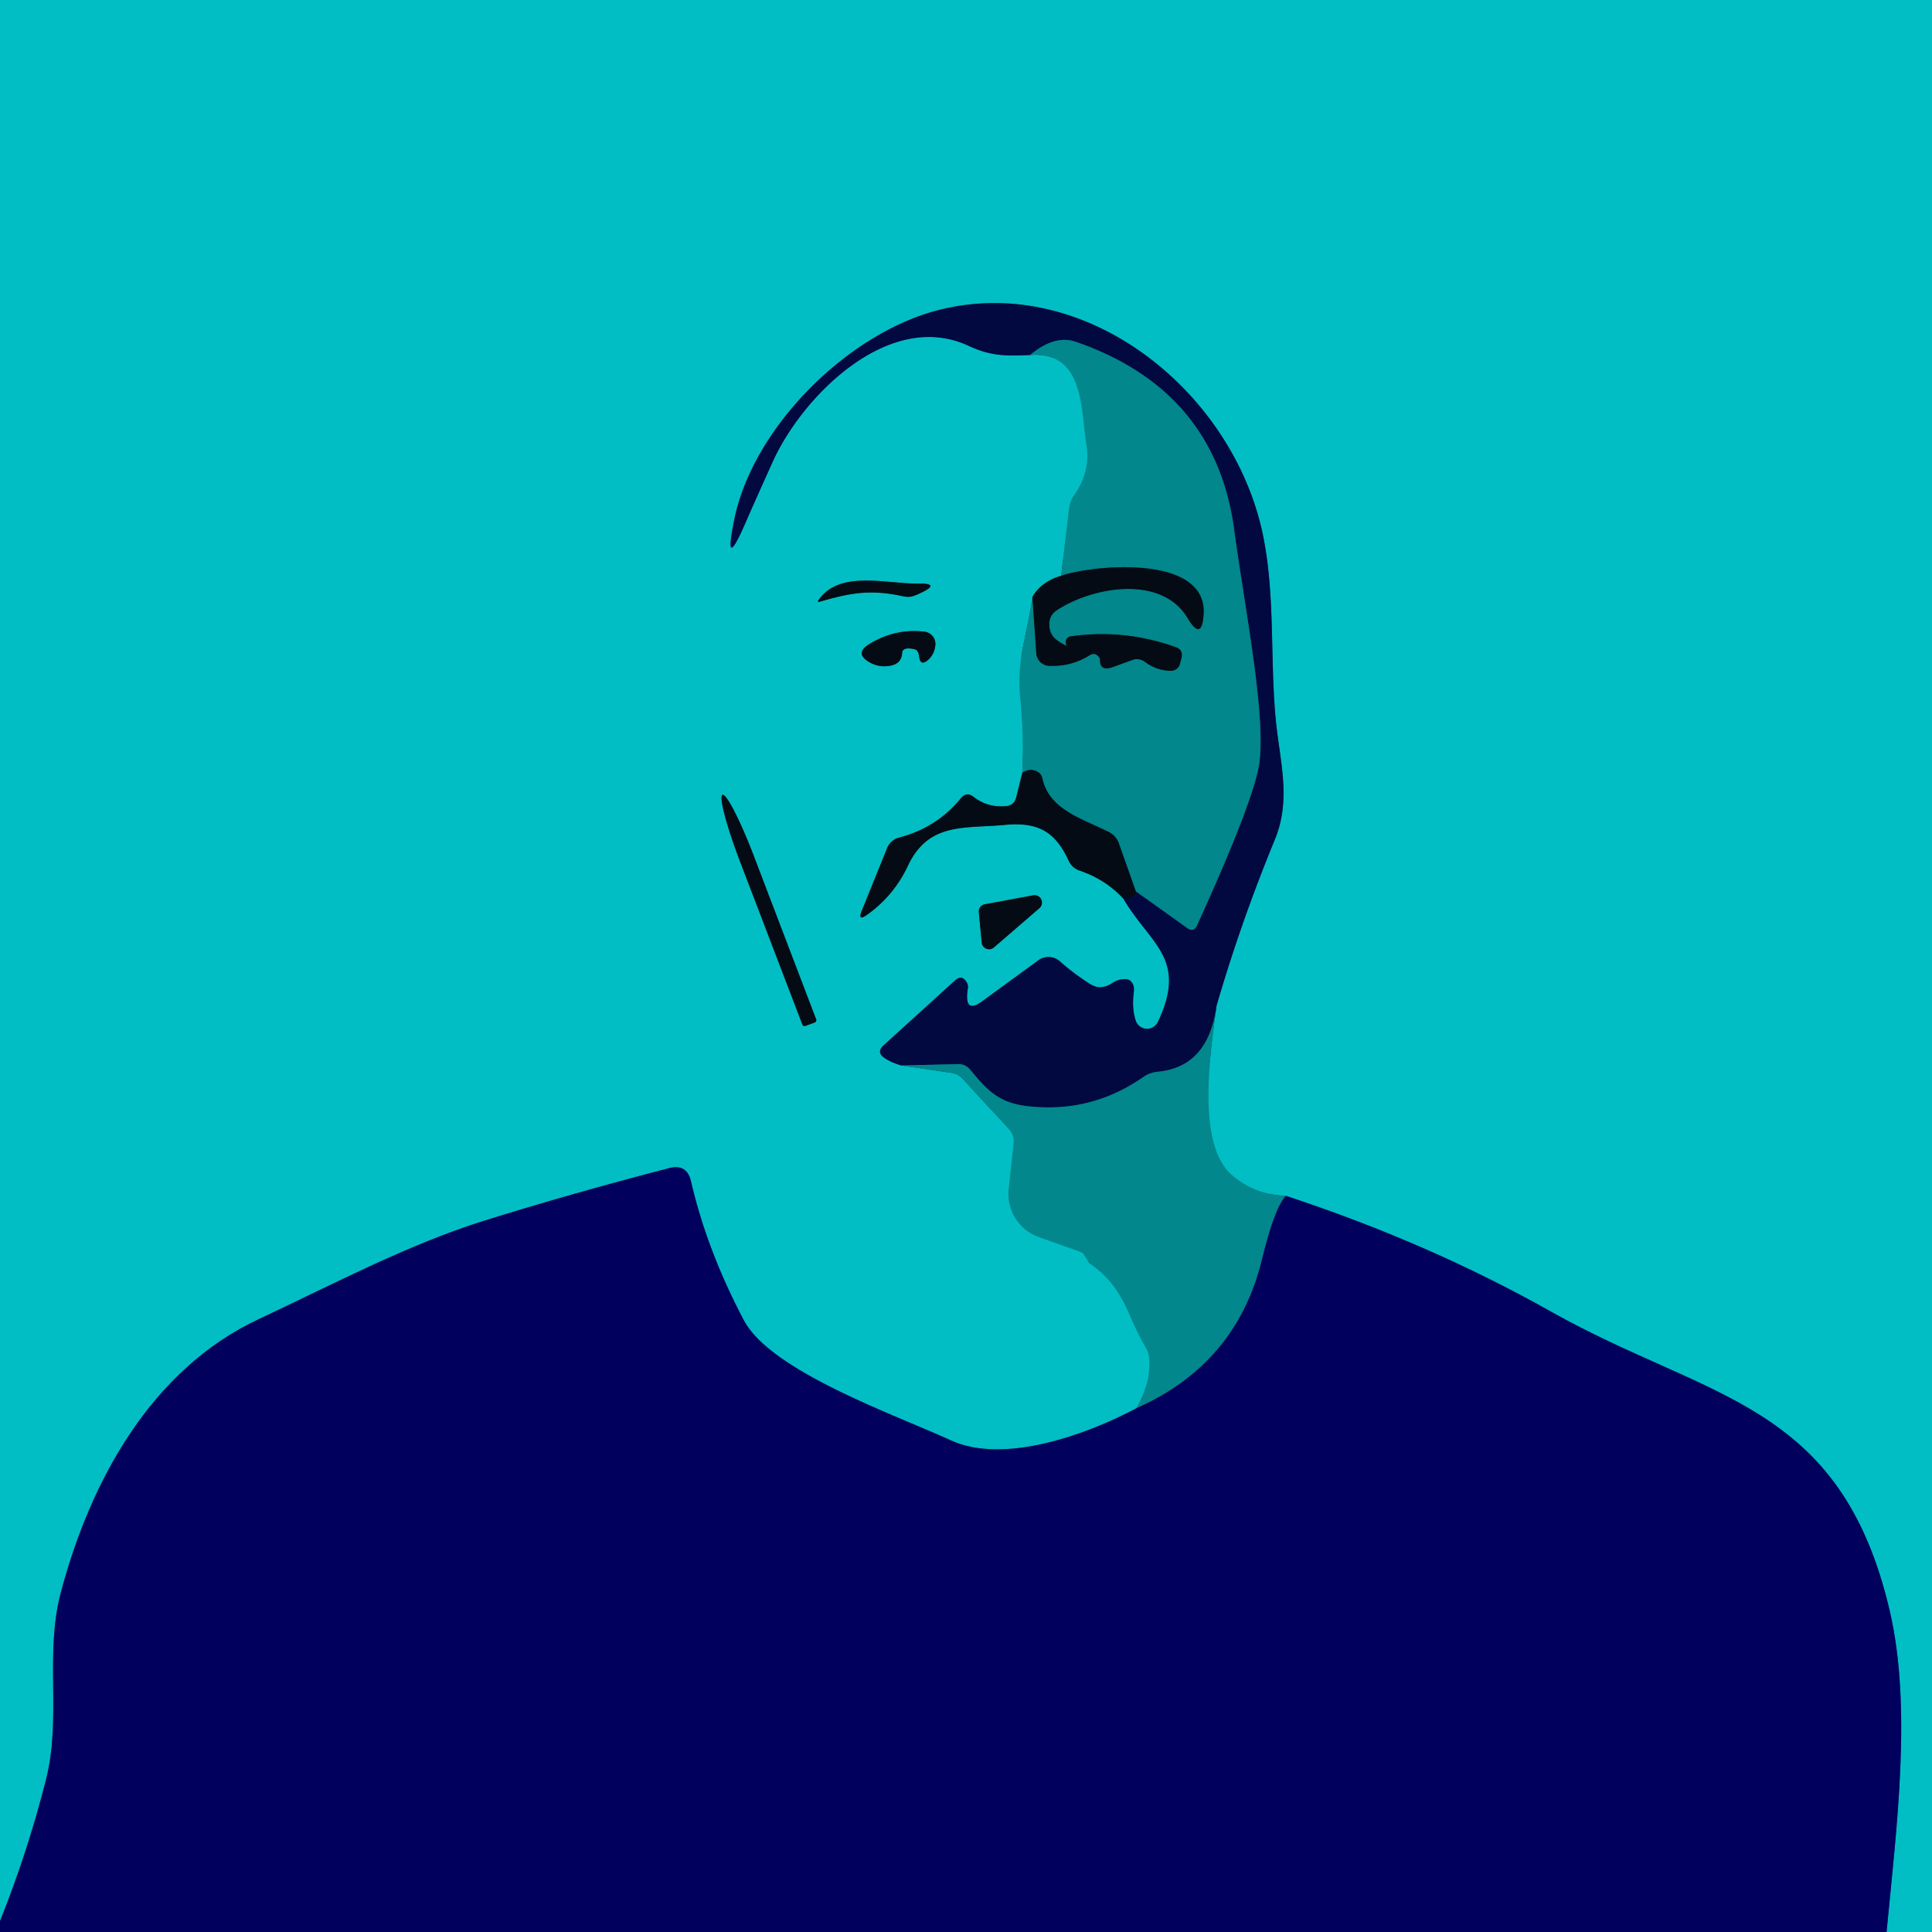 <?xml version="1.0" encoding="UTF-8" standalone="no"?>
<!DOCTYPE svg PUBLIC "-//W3C//DTD SVG 1.1//EN" "http://www.w3.org/Graphics/SVG/1.1/DTD/svg11.dtd">
<svg xmlns="http://www.w3.org/2000/svg" version="1.1" viewBox="0.00 0.00 128.00 128.00">
<g stroke-width="2.00" fill="none" stroke-linecap="butt">
<path stroke="#015f91" vector-effect="non-scaling-stroke" d="
  M 124.99 128.00
  C 125.65 121.07 126.69 113.10 125.19 106.68
  C 121.93 92.81 113.17 92.76 102.78 86.91
  Q 94.68 82.35 85.20 79.23"
/>
<path stroke="#01a3a8" vector-effect="non-scaling-stroke" d="
  M 85.20 79.23
  Q 83.06 79.14 81.57 77.81
  C 79.22 75.71 80.22 69.50 80.60 66.63"
/>
<path stroke="#016482" vector-effect="non-scaling-stroke" d="
  M 80.60 66.63
  Q 82.20 61.12 84.46 55.63
  C 85.48 53.15 84.90 50.84 84.59 48.30
  C 84.09 44.10 84.55 39.53 83.64 35.29
  C 81.63 26.01 72.13 18.20 62.44 20.48
  C 56.33 21.91 49.92 28.22 48.65 34.41
  Q 47.91 38.03 49.39 34.64
  Q 49.89 33.48 51.19 30.60
  C 53.13 26.28 58.89 20.45 64.17 22.91
  C 65.69 23.62 66.70 23.58 68.25 23.52"
/>
<path stroke="#01a3a8" vector-effect="non-scaling-stroke" d="
  M 68.25 23.52
  C 71.85 23.26 71.60 27.11 71.98 29.46
  Q 72.27 31.24 71.17 32.80
  Q 70.89 33.20 70.83 33.69
  L 70.30 38.15"
/>
<path stroke="#03656c" vector-effect="non-scaling-stroke" d="
  M 70.30 38.15
  Q 68.99 38.53 68.40 39.55"
/>
<path stroke="#01a3a8" vector-effect="non-scaling-stroke" d="
  M 68.40 39.55
  C 68.08 41.95 67.34 43.68 67.59 46.18
  Q 67.84 48.70 67.73 51.20"
/>
<path stroke="#03656c" vector-effect="non-scaling-stroke" d="
  M 67.73 51.20
  L 67.33 52.82
  Q 67.20 53.36 66.65 53.41
  Q 65.43 53.52 64.51 52.80
  Q 64.03 52.43 63.65 52.90
  Q 62.05 54.85 59.57 55.49
  A 1.18 1.17 -86.4 0 0 58.77 56.20
  L 57.10 60.33
  Q 56.80 61.06 57.44 60.61
  Q 59.22 59.34 60.14 57.38
  C 61.52 54.44 63.91 54.91 66.58 54.65
  C 68.82 54.44 69.93 55.13 70.81 57.04
  Q 71.03 57.51 71.53 57.68
  Q 73.24 58.26 74.44 59.55"
/>
<path stroke="#016482" vector-effect="non-scaling-stroke" d="
  M 74.44 59.55
  C 76.19 62.57 78.72 63.48 76.71 67.71
  A 0.79 0.79 0.0 0 1 75.25 67.63
  Q 74.98 66.85 75.11 65.79
  Q 75.16 65.39 75.05 65.19
  Q 74.88 64.86 74.53 64.87
  Q 74.07 64.87 73.69 65.13
  Q 73.29 65.40 72.87 65.41
  Q 72.56 65.41 72.20 65.18
  Q 71.10 64.48 70.23 63.70
  A 1.14 1.13 -41.7 0 0 68.80 63.62
  L 65.07 66.34
  Q 63.85 67.23 64.12 65.49
  Q 64.16 65.28 64.05 65.09
  Q 63.74 64.54 63.27 64.96
  L 58.55 69.25
  Q 58.03 69.71 58.61 70.10
  Q 59.08 70.41 59.72 70.59"
/>
<path stroke="#01a3a8" vector-effect="non-scaling-stroke" d="
  M 59.72 70.59
  L 63.04 71.08
  A 1.30 1.25 -16.0 0 1 63.79 71.48
  L 66.87 74.84
  A 1.16 1.14 27.3 0 1 67.16 75.72
  L 66.83 78.79
  A 3.03 3.02 13.0 0 0 68.81 81.95
  Q 69.63 82.25 71.49 82.90
  Q 71.74 82.99 71.84 83.15
  Q 72.14 83.66 72.17 83.68
  C 74.58 85.38 74.62 87.12 75.88 89.22
  Q 76.13 89.63 76.15 90.12
  Q 76.21 91.75 75.29 93.30"
/>
<path stroke="#015f91" vector-effect="non-scaling-stroke" d="
  M 75.29 93.30
  C 72.06 95.02 66.54 97.05 63.00 95.43
  C 59.32 93.74 51.08 90.87 49.28 87.47
  Q 46.84 82.85 45.78 78.27
  Q 45.51 77.09 44.34 77.39
  Q 37.86 79.07 32.10 80.87
  C 27.02 82.46 22.09 85.08 17.14 87.40
  C 9.99 90.75 5.98 98.16 4.03 105.51
  C 2.95 109.61 4.08 113.77 3.06 117.86
  Q 1.85 122.65 0.00 127.28"
/>
<path stroke="#03656c" vector-effect="non-scaling-stroke" d="
  M 54.32 39.86
  C 56.40 39.26 57.71 39.03 59.91 39.52
  Q 60.26 39.59 60.59 39.46
  Q 60.85 39.36 60.90 39.33
  Q 62.46 38.63 60.75 38.66
  C 58.71 38.69 55.64 37.75 54.24 39.74
  Q 54.12 39.92 54.32 39.86"
/>
<path stroke="#03656c" vector-effect="non-scaling-stroke" d="
  M 59.77 43.25
  Q 59.80 42.84 60.58 43.01
  Q 60.71 43.04 60.78 43.14
  Q 60.87 43.28 60.89 43.46
  Q 60.97 44.19 61.51 43.70
  Q 61.91 43.33 61.97 42.74
  A 0.83 0.82 6.1 0 0 61.25 41.85
  Q 59.33 41.62 57.61 42.66
  Q 56.57 43.30 57.63 43.89
  Q 58.30 44.26 59.05 44.09
  Q 59.73 43.94 59.77 43.25"
/>
<path stroke="#03656c" vector-effect="non-scaling-stroke" d="
  M 53.36 67.97
  L 53.98 67.74
  A 0.16 0.16 0.0 0 0 54.07 67.53
  L 49.95 56.73
  A 4.54 0.49 69.1 0 0 47.87 52.66
  L 47.87 52.66
  A 4.54 0.49 69.1 0 0 49.03 57.08
  L 53.16 67.88
  A 0.16 0.16 0.0 0 0 53.36 67.97"
/>
<path stroke="#03656c" vector-effect="non-scaling-stroke" d="
  M 65.25 59.91
  A 0.49 0.49 0.0 0 0 64.85 60.44
  L 65.04 62.44
  A 0.49 0.49 0.0 0 0 65.85 62.77
  L 68.85 60.18
  A 0.49 0.49 0.0 0 0 68.44 59.32
  L 65.25 59.91"
/>
<path stroke="#014866" vector-effect="non-scaling-stroke" d="
  M 80.60 66.63
  Q 80.06 70.70 76.68 71.01
  Q 76.18 71.06 75.77 71.34
  Q 72.28 73.79 68.01 73.28
  C 66.16 73.05 65.40 72.23 64.26 70.85
  A 0.98 0.97 -20.4 0 0 63.49 70.50
  L 59.72 70.59"
/>
<path stroke="#030a2a" vector-effect="non-scaling-stroke" d="
  M 74.44 59.55
  Q 75.45 59.38 75.25 59.05"
/>
<path stroke="#014866" vector-effect="non-scaling-stroke" d="
  M 75.25 59.05
  L 78.65 61.48
  Q 79.08 61.79 79.31 61.30
  Q 83.13 52.90 83.44 50.50
  C 83.86 47.22 82.45 40.18 81.77 35.12
  Q 80.53 25.86 71.29 22.65
  Q 69.87 22.16 68.25 23.52"
/>
<path stroke="#034950" vector-effect="non-scaling-stroke" d="
  M 75.25 59.05
  L 74.12 55.86
  A 1.32 1.29 4.6 0 0 73.49 55.14
  C 71.85 54.29 69.51 53.69 69.06 51.58
  A 0.67 0.66 8.8 0 0 68.72 51.12
  Q 68.21 50.87 67.73 51.20"
/>
<path stroke="#034950" vector-effect="non-scaling-stroke" d="
  M 68.40 39.55
  L 68.66 43.30
  A 0.88 0.88 0.0 0 0 69.50 44.11
  Q 70.97 44.18 72.19 43.41
  Q 72.51 43.21 72.77 43.48
  Q 72.88 43.60 72.88 43.74
  Q 72.88 44.50 73.74 44.19
  L 75.00 43.73
  Q 75.47 43.56 75.87 43.86
  Q 76.64 44.43 77.57 44.44
  A 0.61 0.61 0.0 0 0 78.18 43.96
  L 78.28 43.56
  Q 78.39 43.05 77.90 42.88
  Q 74.54 41.67 71.01 42.15
  Q 70.58 42.20 70.62 42.60
  Q 70.63 42.68 70.65 42.77
  Q 70.67 42.83 70.12 42.48
  Q 69.48 42.07 69.52 41.30
  Q 69.54 40.75 69.99 40.45
  C 72.29 38.90 76.94 38.02 78.69 40.96
  Q 79.62 42.52 79.74 40.71
  C 80.01 36.71 72.44 37.41 70.30 38.15"
/>
<path stroke="#014475" vector-effect="non-scaling-stroke" d="
  M 85.20 79.23
  Q 84.45 79.99 83.61 83.45
  Q 81.92 90.37 75.29 93.30"
/>
</g>
<path fill="#01bec4" d="
  M 0.00 0.00
  L 128.00 0.00
  L 128.00 128.00
  L 124.99 128.00
  C 125.65 121.07 126.69 113.10 125.19 106.68
  C 121.93 92.81 113.17 92.76 102.78 86.91
  Q 94.68 82.35 85.20 79.23
  Q 83.06 79.14 81.57 77.81
  C 79.22 75.71 80.22 69.50 80.60 66.63
  Q 82.20 61.12 84.46 55.63
  C 85.48 53.15 84.90 50.84 84.59 48.30
  C 84.09 44.10 84.55 39.53 83.64 35.29
  C 81.63 26.01 72.13 18.20 62.44 20.48
  C 56.33 21.91 49.92 28.22 48.65 34.41
  Q 47.91 38.03 49.39 34.64
  Q 49.89 33.48 51.19 30.60
  C 53.13 26.28 58.89 20.45 64.17 22.91
  C 65.69 23.62 66.70 23.58 68.25 23.52
  C 71.85 23.26 71.60 27.11 71.98 29.46
  Q 72.27 31.24 71.17 32.80
  Q 70.89 33.20 70.83 33.69
  L 70.30 38.15
  Q 68.99 38.53 68.40 39.55
  C 68.08 41.95 67.34 43.68 67.59 46.18
  Q 67.84 48.70 67.73 51.20
  L 67.33 52.82
  Q 67.20 53.36 66.65 53.41
  Q 65.43 53.52 64.51 52.80
  Q 64.03 52.43 63.65 52.90
  Q 62.05 54.85 59.57 55.49
  A 1.18 1.17 -86.4 0 0 58.77 56.20
  L 57.10 60.33
  Q 56.80 61.06 57.44 60.61
  Q 59.22 59.34 60.14 57.38
  C 61.52 54.44 63.91 54.91 66.58 54.65
  C 68.82 54.44 69.93 55.13 70.81 57.04
  Q 71.03 57.51 71.53 57.68
  Q 73.24 58.26 74.44 59.55
  C 76.19 62.57 78.72 63.48 76.71 67.71
  A 0.79 0.79 0.0 0 1 75.25 67.63
  Q 74.98 66.85 75.11 65.79
  Q 75.16 65.39 75.05 65.19
  Q 74.88 64.86 74.53 64.87
  Q 74.07 64.87 73.69 65.13
  Q 73.29 65.40 72.87 65.41
  Q 72.56 65.41 72.20 65.18
  Q 71.10 64.48 70.23 63.70
  A 1.14 1.13 -41.7 0 0 68.80 63.62
  L 65.07 66.34
  Q 63.85 67.23 64.12 65.49
  Q 64.16 65.28 64.05 65.09
  Q 63.74 64.54 63.27 64.96
  L 58.55 69.25
  Q 58.03 69.71 58.61 70.10
  Q 59.08 70.41 59.72 70.59
  L 63.04 71.08
  A 1.30 1.25 -16.0 0 1 63.79 71.48
  L 66.87 74.84
  A 1.16 1.14 27.3 0 1 67.16 75.72
  L 66.83 78.79
  A 3.03 3.02 13.0 0 0 68.81 81.95
  Q 69.63 82.25 71.49 82.90
  Q 71.74 82.99 71.84 83.15
  Q 72.14 83.66 72.17 83.68
  C 74.58 85.38 74.62 87.12 75.88 89.22
  Q 76.13 89.63 76.15 90.12
  Q 76.21 91.75 75.29 93.30
  C 72.06 95.02 66.54 97.05 63.00 95.43
  C 59.32 93.74 51.08 90.87 49.28 87.47
  Q 46.84 82.85 45.78 78.27
  Q 45.51 77.09 44.34 77.39
  Q 37.86 79.07 32.10 80.87
  C 27.02 82.46 22.09 85.08 17.14 87.40
  C 9.99 90.75 5.98 98.16 4.03 105.51
  C 2.95 109.61 4.08 113.77 3.06 117.86
  Q 1.85 122.65 0.00 127.28
  L 0.00 0.00
  Z
  M 54.32 39.86
  C 56.40 39.26 57.71 39.03 59.91 39.52
  Q 60.26 39.59 60.59 39.46
  Q 60.85 39.36 60.90 39.33
  Q 62.46 38.63 60.75 38.66
  C 58.71 38.69 55.64 37.75 54.24 39.74
  Q 54.12 39.92 54.32 39.86
  Z
  M 59.77 43.25
  Q 59.80 42.84 60.58 43.01
  Q 60.71 43.04 60.78 43.14
  Q 60.87 43.28 60.89 43.46
  Q 60.97 44.19 61.51 43.70
  Q 61.91 43.33 61.97 42.74
  A 0.83 0.82 6.1 0 0 61.25 41.85
  Q 59.33 41.62 57.61 42.66
  Q 56.57 43.30 57.63 43.89
  Q 58.30 44.26 59.05 44.09
  Q 59.73 43.94 59.77 43.25
  Z
  M 53.36 67.97
  L 53.98 67.74
  A 0.16 0.16 0.0 0 0 54.07 67.53
  L 49.95 56.73
  A 4.54 0.49 69.1 0 0 47.87 52.66
  L 47.87 52.66
  A 4.54 0.49 69.1 0 0 49.03 57.08
  L 53.16 67.88
  A 0.16 0.16 0.0 0 0 53.36 67.97
  Z
  M 65.25 59.91
  A 0.49 0.49 0.0 0 0 64.85 60.44
  L 65.04 62.44
  A 0.49 0.49 0.0 0 0 65.85 62.77
  L 68.85 60.18
  A 0.49 0.49 0.0 0 0 68.44 59.32
  L 65.25 59.91
  Z"
/>
<path fill="#010940" d="
  M 80.60 66.63
  Q 80.06 70.70 76.68 71.01
  Q 76.18 71.06 75.77 71.34
  Q 72.28 73.79 68.01 73.28
  C 66.16 73.05 65.40 72.23 64.26 70.85
  A 0.98 0.97 -20.4 0 0 63.49 70.50
  L 59.72 70.59
  Q 59.08 70.41 58.61 70.10
  Q 58.03 69.71 58.55 69.25
  L 63.27 64.96
  Q 63.74 64.54 64.05 65.09
  Q 64.16 65.28 64.12 65.49
  Q 63.85 67.23 65.07 66.34
  L 68.80 63.62
  A 1.14 1.13 -41.7 0 1 70.23 63.70
  Q 71.10 64.48 72.20 65.18
  Q 72.56 65.41 72.87 65.41
  Q 73.29 65.40 73.69 65.13
  Q 74.07 64.87 74.53 64.87
  Q 74.88 64.86 75.05 65.19
  Q 75.16 65.39 75.11 65.79
  Q 74.98 66.85 75.25 67.63
  A 0.79 0.79 0.0 0 0 76.71 67.71
  C 78.72 63.48 76.19 62.57 74.44 59.55
  Q 75.45 59.38 75.25 59.05
  L 78.65 61.48
  Q 79.08 61.79 79.31 61.30
  Q 83.13 52.90 83.44 50.50
  C 83.86 47.22 82.45 40.18 81.77 35.12
  Q 80.53 25.86 71.29 22.65
  Q 69.87 22.16 68.25 23.52
  C 66.70 23.58 65.69 23.62 64.17 22.91
  C 58.89 20.45 53.13 26.28 51.19 30.60
  Q 49.89 33.48 49.39 34.64
  Q 47.91 38.03 48.65 34.41
  C 49.92 28.22 56.33 21.91 62.44 20.48
  C 72.13 18.20 81.63 26.01 83.64 35.29
  C 84.55 39.53 84.09 44.10 84.59 48.30
  C 84.90 50.84 85.48 53.15 84.46 55.63
  Q 82.20 61.12 80.60 66.63
  Z"
/>
<path fill="#01878c" d="
  M 75.25 59.05
  L 74.12 55.86
  A 1.32 1.29 4.6 0 0 73.49 55.14
  C 71.85 54.29 69.51 53.69 69.06 51.58
  A 0.67 0.66 8.8 0 0 68.72 51.12
  Q 68.21 50.87 67.73 51.20
  Q 67.84 48.70 67.59 46.18
  C 67.34 43.68 68.08 41.95 68.40 39.55
  L 68.66 43.30
  A 0.88 0.88 0.0 0 0 69.50 44.11
  Q 70.97 44.18 72.19 43.41
  Q 72.51 43.21 72.77 43.48
  Q 72.88 43.60 72.88 43.74
  Q 72.88 44.50 73.74 44.19
  L 75.00 43.73
  Q 75.47 43.56 75.87 43.86
  Q 76.64 44.43 77.57 44.44
  A 0.61 0.61 0.0 0 0 78.18 43.96
  L 78.28 43.56
  Q 78.39 43.05 77.90 42.88
  Q 74.54 41.67 71.01 42.15
  Q 70.58 42.20 70.62 42.60
  Q 70.63 42.68 70.65 42.77
  Q 70.67 42.83 70.12 42.48
  Q 69.48 42.07 69.52 41.30
  Q 69.54 40.75 69.99 40.45
  C 72.29 38.90 76.94 38.02 78.69 40.96
  Q 79.62 42.52 79.74 40.71
  C 80.01 36.71 72.44 37.41 70.30 38.15
  L 70.83 33.69
  Q 70.89 33.20 71.17 32.80
  Q 72.27 31.24 71.98 29.46
  C 71.60 27.11 71.85 23.26 68.25 23.52
  Q 69.87 22.16 71.29 22.65
  Q 80.53 25.86 81.77 35.12
  C 82.45 40.18 83.86 47.22 83.44 50.50
  Q 83.13 52.90 79.31 61.30
  Q 79.08 61.79 78.65 61.48
  L 75.25 59.05
  Z"
/>
<path fill="#040b14" d="
  M 68.40 39.55
  Q 68.99 38.53 70.30 38.15
  C 72.44 37.41 80.01 36.71 79.74 40.71
  Q 79.62 42.52 78.69 40.96
  C 76.94 38.02 72.29 38.90 69.99 40.45
  Q 69.54 40.75 69.52 41.30
  Q 69.48 42.07 70.12 42.48
  Q 70.67 42.83 70.65 42.77
  Q 70.63 42.68 70.62 42.60
  Q 70.58 42.20 71.01 42.15
  Q 74.54 41.67 77.90 42.88
  Q 78.39 43.05 78.28 43.56
  L 78.18 43.96
  A 0.61 0.61 0.0 0 1 77.57 44.44
  Q 76.64 44.43 75.87 43.86
  Q 75.47 43.56 75.00 43.73
  L 73.74 44.19
  Q 72.88 44.50 72.88 43.74
  Q 72.88 43.60 72.77 43.48
  Q 72.51 43.21 72.19 43.41
  Q 70.97 44.18 69.50 44.11
  A 0.88 0.88 0.0 0 1 68.66 43.30
  L 68.40 39.55
  Z"
/>
<path fill="#040b14" d="
  M 59.91 39.52
  C 57.71 39.03 56.40 39.26 54.32 39.86
  Q 54.12 39.92 54.24 39.74
  C 55.64 37.75 58.71 38.69 60.75 38.66
  Q 62.46 38.63 60.90 39.33
  Q 60.85 39.36 60.59 39.46
  Q 60.26 39.59 59.91 39.52
  Z"
/>
<path fill="#040b14" d="
  M 59.05 44.09
  Q 58.30 44.26 57.63 43.89
  Q 56.57 43.30 57.61 42.66
  Q 59.33 41.62 61.25 41.85
  A 0.83 0.82 6.1 0 1 61.97 42.74
  Q 61.91 43.33 61.51 43.70
  Q 60.97 44.19 60.89 43.46
  Q 60.87 43.28 60.78 43.14
  Q 60.71 43.04 60.58 43.01
  Q 59.80 42.84 59.77 43.25
  Q 59.73 43.94 59.05 44.09
  Z"
/>
<path fill="#040b14" d="
  M 75.25 59.05
  Q 75.45 59.38 74.44 59.55
  Q 73.24 58.26 71.53 57.68
  Q 71.03 57.51 70.81 57.04
  C 69.93 55.13 68.82 54.44 66.58 54.65
  C 63.91 54.91 61.52 54.44 60.14 57.38
  Q 59.22 59.34 57.44 60.61
  Q 56.80 61.06 57.10 60.33
  L 58.77 56.20
  A 1.18 1.17 -86.4 0 1 59.57 55.49
  Q 62.05 54.85 63.65 52.90
  Q 64.03 52.43 64.51 52.80
  Q 65.43 53.52 66.65 53.41
  Q 67.20 53.36 67.33 52.82
  L 67.73 51.20
  Q 68.21 50.87 68.72 51.12
  A 0.67 0.66 8.8 0 1 69.06 51.58
  C 69.51 53.69 71.85 54.29 73.49 55.14
  A 1.32 1.29 4.6 0 1 74.12 55.86
  L 75.25 59.05
  Z"
/>
<path fill="#040b14" d="
  M 53.36 67.97
  A 0.16 0.16 0.0 0 1 53.16 67.88
  L 49.03 57.08
  A 4.54 0.49 69.1 0 1 47.87 52.66
  L 47.87 52.66
  A 4.54 0.49 69.1 0 1 49.95 56.73
  L 54.07 67.53
  A 0.16 0.16 0.0 0 1 53.98 67.74
  L 53.36 67.97
  Z"
/>
<path fill="#040b14" d="
  M 65.25 59.91
  L 68.44 59.32
  A 0.49 0.49 0.0 0 1 68.85 60.18
  L 65.85 62.77
  A 0.49 0.49 0.0 0 1 65.04 62.44
  L 64.85 60.44
  A 0.49 0.49 0.0 0 1 65.25 59.91
  Z"
/>
<path fill="#01878c" d="
  M 80.60 66.63
  C 80.22 69.50 79.22 75.71 81.57 77.81
  Q 83.06 79.14 85.20 79.23
  Q 84.45 79.99 83.61 83.45
  Q 81.92 90.37 75.29 93.30
  Q 76.21 91.75 76.15 90.12
  Q 76.13 89.63 75.88 89.22
  C 74.62 87.12 74.58 85.38 72.17 83.68
  Q 72.14 83.66 71.84 83.15
  Q 71.74 82.99 71.49 82.90
  Q 69.63 82.25 68.81 81.95
  A 3.03 3.02 13.0 0 1 66.83 78.79
  L 67.16 75.72
  A 1.16 1.14 27.3 0 0 66.87 74.84
  L 63.79 71.48
  A 1.30 1.25 -16.0 0 0 63.04 71.08
  L 59.72 70.59
  L 63.49 70.50
  A 0.98 0.97 -20.4 0 1 64.26 70.85
  C 65.40 72.23 66.16 73.05 68.01 73.28
  Q 72.28 73.79 75.77 71.34
  Q 76.18 71.06 76.68 71.01
  Q 80.06 70.70 80.60 66.63
  Z"
/>
<path fill="#01005d" d="
  M 75.29 93.30
  Q 81.92 90.37 83.61 83.45
  Q 84.45 79.99 85.20 79.23
  Q 94.68 82.35 102.78 86.91
  C 113.17 92.76 121.93 92.81 125.19 106.68
  C 126.69 113.10 125.65 121.07 124.99 128.00
  L 0.00 128.00
  L 0.00 127.28
  Q 1.85 122.65 3.06 117.86
  C 4.08 113.77 2.95 109.61 4.03 105.51
  C 5.98 98.16 9.99 90.75 17.14 87.40
  C 22.09 85.08 27.02 82.46 32.10 80.87
  Q 37.86 79.07 44.34 77.39
  Q 45.51 77.09 45.78 78.27
  Q 46.84 82.85 49.28 87.47
  C 51.08 90.87 59.32 93.74 63.00 95.43
  C 66.54 97.05 72.06 95.02 75.29 93.30
  Z"
/>
</svg>

